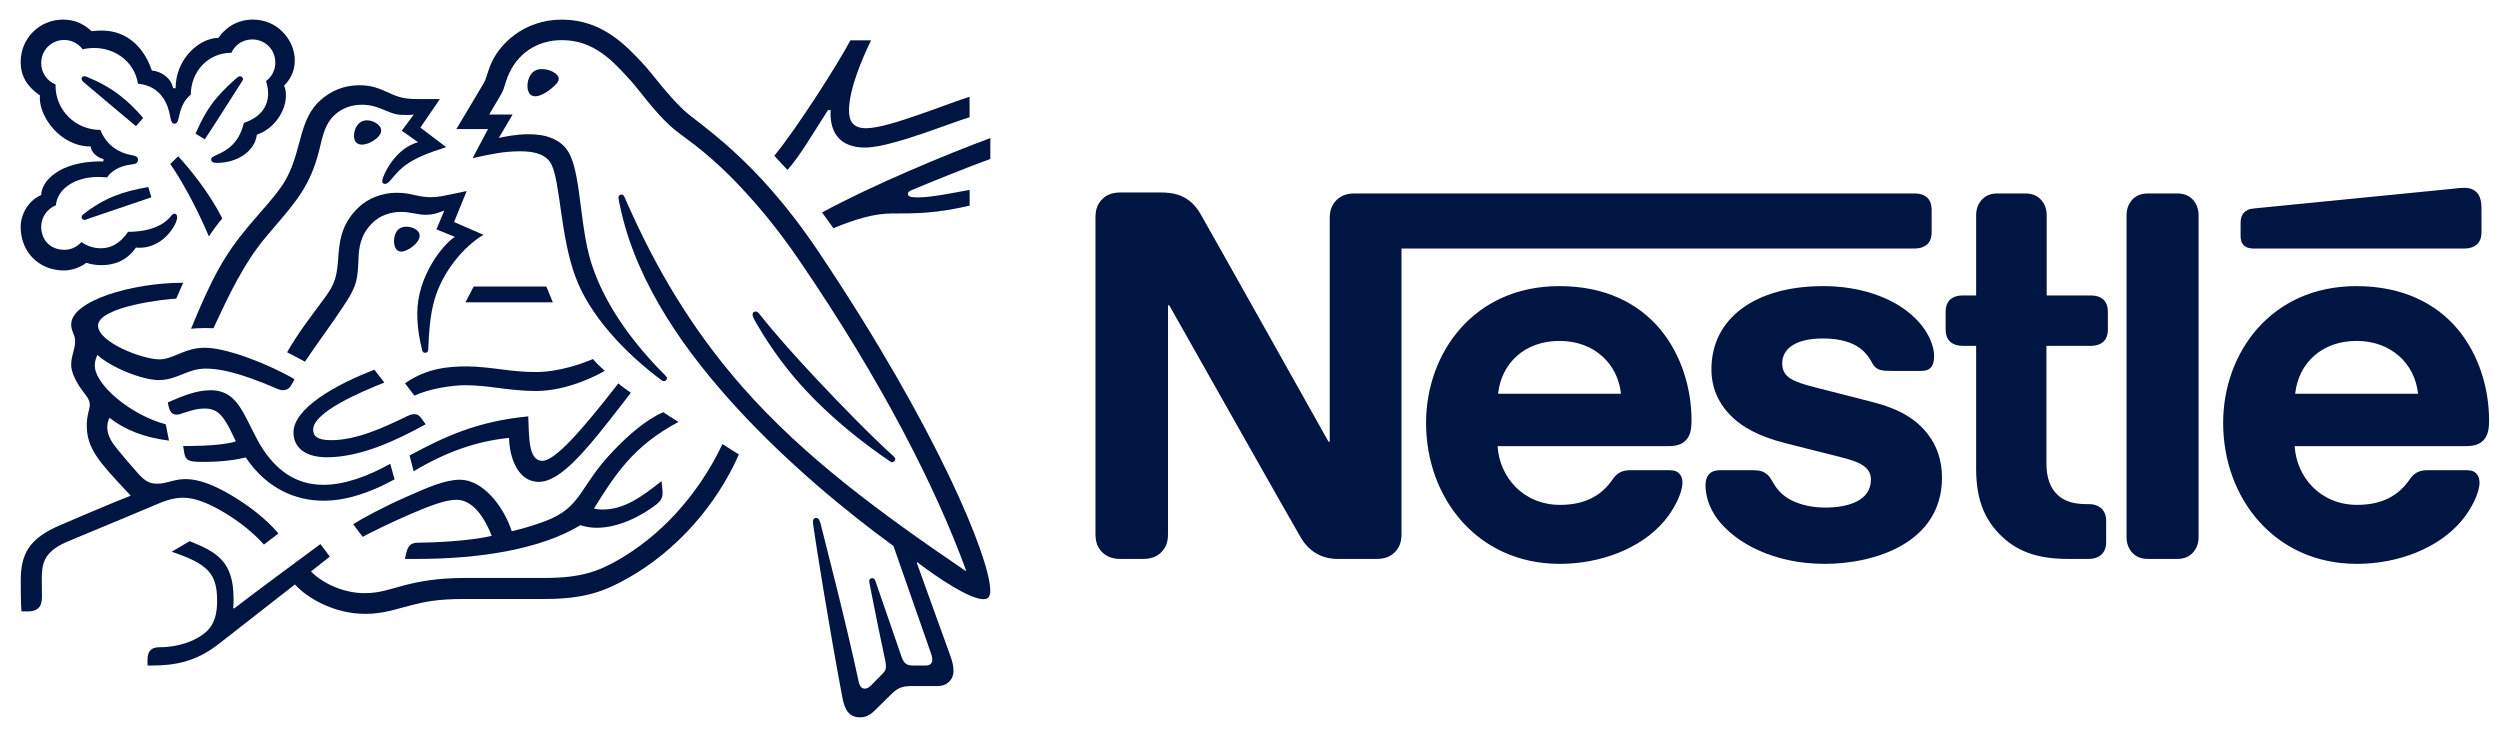 <svg width="112" height="33" viewBox="0 0 112 33" fill="none" xmlns="http://www.w3.org/2000/svg">
<g clip-path="url(#clip0_151_4595)">
<mask id="mask0_151_4595" style="mask-type:luminance" maskUnits="userSpaceOnUse" x="-331" y="-22" width="467" height="576">
<path d="M-330.852 553.831H135.846V-21.247H-330.852V553.831Z" fill="white"/>
</mask>
<g mask="url(#mask0_151_4595)">
<path d="M59.814 9.03C59.66 9.217 59.572 9.426 59.572 9.79V19.788H59.517C59.517 19.788 54.045 10.032 53.78 9.581C53.593 9.261 53.384 9.041 53.108 8.875C52.833 8.722 52.547 8.623 51.996 8.623H50.191C49.772 8.623 49.508 8.765 49.321 8.986C49.166 9.173 49.078 9.383 49.078 9.745V23.917C49.078 24.281 49.166 24.49 49.321 24.677C49.508 24.897 49.772 25.04 50.191 25.04H51.215C51.633 25.04 51.897 24.897 52.085 24.677C52.238 24.49 52.327 24.281 52.327 23.917V13.677H52.382C52.382 13.677 58.063 23.741 58.295 24.115C58.614 24.643 59.153 25.04 59.924 25.04H61.675C62.093 25.04 62.358 24.897 62.545 24.677C62.699 24.49 62.787 24.281 62.787 23.917V11.133H85.789C86.021 11.133 86.196 11.067 86.329 10.957C86.472 10.825 86.538 10.648 86.538 10.385V9.415C86.538 9.151 86.472 8.975 86.329 8.843C86.196 8.733 86.021 8.666 85.789 8.666H60.684C60.266 8.666 60.001 8.81 59.814 9.03ZM69.856 12.818C66.035 12.818 63.888 15.802 63.888 18.951C63.888 22.31 66.19 25.261 69.878 25.261C71.717 25.261 73.523 24.567 74.558 23.344C75.009 22.816 75.373 22.078 75.373 21.627C75.373 21.472 75.34 21.341 75.252 21.241C75.164 21.131 75.031 21.065 74.8 21.065H73.028C72.675 21.065 72.433 21.197 72.257 21.462C71.739 22.221 70.99 22.618 69.889 22.618C68.237 22.618 67.17 21.362 67.093 19.986H74.757C75.098 19.986 75.34 19.909 75.505 19.744C75.692 19.568 75.78 19.314 75.78 18.84C75.78 17.399 75.329 15.901 74.382 14.756C73.413 13.599 71.937 12.818 69.856 12.818ZM81.671 12.818C78.654 12.818 76.672 14.249 76.672 16.54C76.672 17.354 76.969 18.015 77.454 18.532C78.016 19.139 78.82 19.557 79.987 19.854L82.508 20.492C83.202 20.669 83.818 20.878 83.818 21.483C83.818 22.42 82.827 22.739 81.771 22.739C81.252 22.739 80.713 22.64 80.272 22.42C79.964 22.265 79.701 22.045 79.513 21.748C79.348 21.494 79.293 21.307 79.04 21.164C78.885 21.076 78.698 21.065 78.445 21.065H77.079C76.782 21.065 76.639 21.153 76.54 21.274C76.441 21.395 76.408 21.572 76.408 21.748C76.408 22.188 76.562 22.739 76.926 23.234C77.762 24.357 79.513 25.261 81.748 25.261C83.951 25.261 87.001 24.346 87.001 21.395C87.001 20.636 86.78 19.986 86.373 19.458C85.855 18.786 85.118 18.323 83.863 18.004L81.363 17.365C80.328 17.101 79.843 16.914 79.843 16.275C79.843 15.659 80.394 15.163 81.671 15.163C82.42 15.163 83.103 15.329 83.543 15.791C83.906 16.177 83.841 16.375 84.127 16.529C84.303 16.617 84.501 16.617 84.81 16.617H86.054C86.252 16.617 86.395 16.584 86.505 16.462C86.594 16.363 86.648 16.209 86.648 15.956C86.648 15.383 86.274 14.646 85.614 14.084C84.733 13.324 83.345 12.818 81.671 12.818ZM88.531 13.236H87.915C87.684 13.236 87.507 13.302 87.375 13.412C87.232 13.545 87.165 13.721 87.165 13.985V14.745C87.165 15.009 87.232 15.185 87.375 15.318C87.507 15.428 87.684 15.494 87.915 15.494H88.531V20.988C88.531 22.397 88.916 23.278 89.632 23.983C90.293 24.633 91.152 25.04 92.649 25.04H93.585C93.817 25.04 93.992 24.974 94.125 24.864C94.268 24.732 94.356 24.555 94.356 24.292V23.333C94.356 23.069 94.268 22.893 94.125 22.761C93.992 22.651 93.817 22.584 93.585 22.584H93.453C92.859 22.584 92.451 22.431 92.176 22.166C91.846 21.858 91.68 21.384 91.68 20.768V15.494H93.685C93.916 15.494 94.092 15.428 94.224 15.318C94.367 15.185 94.433 15.009 94.433 14.745V13.985C94.433 13.721 94.367 13.545 94.224 13.412C94.092 13.302 93.916 13.236 93.685 13.236H91.691V9.646C91.691 9.36 91.603 9.151 91.471 8.986C91.306 8.788 91.075 8.666 90.734 8.666H89.489C89.147 8.666 88.916 8.788 88.751 8.986C88.619 9.151 88.531 9.36 88.531 9.646V13.236ZM95.27 24.06C95.27 24.346 95.358 24.555 95.49 24.721C95.655 24.919 95.887 25.04 96.228 25.04H97.538C97.88 25.04 98.111 24.919 98.276 24.721C98.408 24.555 98.496 24.346 98.496 24.06V9.647C98.496 9.361 98.408 9.152 98.276 8.986C98.111 8.788 97.88 8.666 97.538 8.666H96.228C95.887 8.666 95.655 8.788 95.49 8.986C95.358 9.152 95.27 9.361 95.27 9.647V24.06ZM67.115 17.64C67.257 16.286 68.293 15.273 69.867 15.273C71.409 15.273 72.477 16.286 72.62 17.64H67.115ZM110.421 11.133C110.652 11.133 110.829 11.067 110.96 10.957C111.104 10.825 111.17 10.648 111.17 10.385V9.36C111.17 8.964 111.093 8.765 110.96 8.623C110.839 8.49 110.641 8.414 110.421 8.414C110.245 8.414 110.069 8.435 109.772 8.468L100.984 9.338C100.732 9.36 100.611 9.437 100.522 9.536C100.423 9.646 100.379 9.79 100.379 9.988V10.56C100.379 10.781 100.423 10.88 100.501 10.968C100.599 11.078 100.743 11.133 100.941 11.133H110.421ZM105.565 12.818C101.744 12.818 99.597 15.802 99.597 18.951C99.597 22.31 101.899 25.261 105.587 25.261C107.426 25.261 109.232 24.567 110.267 23.344C110.718 22.816 111.082 22.078 111.082 21.627C111.082 21.472 111.049 21.341 110.96 21.241C110.873 21.131 110.74 21.065 110.509 21.065H108.737C108.384 21.065 108.142 21.197 107.966 21.462C107.448 22.221 106.699 22.618 105.598 22.618C103.946 22.618 102.878 21.362 102.802 19.986H110.488C110.829 19.986 111.071 19.909 111.236 19.744C111.423 19.568 111.511 19.314 111.511 18.84C111.511 17.399 111.059 15.901 110.113 14.756C109.144 13.599 107.647 12.818 105.565 12.818ZM102.824 17.64C102.967 16.286 104.002 15.273 105.576 15.273C107.118 15.273 108.186 16.286 108.329 17.64H102.824Z" fill="#001541"/>
<path d="M36.664 11.268C33.814 7.016 31.309 5.584 30.605 4.909C29.831 4.166 29.241 3.323 28.865 2.917C28.03 2.005 26.95 0.879 25.172 0.879C23.456 0.879 22.323 1.997 21.954 2.963C21.848 3.239 21.763 3.576 21.687 3.698C21.518 3.975 20.76 5.269 20.445 5.783H21.863L21.173 7.085C21.978 6.908 22.552 6.778 23.318 6.778C24 6.778 24.49 6.94 24.705 7.368C25.104 8.166 25.104 10.578 25.778 12.395C26.406 14.102 27.938 15.773 29.662 17.052C29.685 17.067 29.708 17.075 29.738 17.075C29.823 17.075 29.877 17.014 29.877 16.952C29.877 16.906 29.861 16.876 29.823 16.838C28.382 15.397 27.21 13.804 26.582 12.058C25.961 10.357 26.061 7.966 25.517 6.901C25.157 6.196 24.391 6.013 23.686 6.013C23.119 6.013 22.59 6.127 22.345 6.18L22.966 5.131H21.916C22.139 4.741 22.368 4.38 22.483 4.166C22.582 3.982 22.622 3.752 22.744 3.439C23.142 2.434 24.023 1.798 25.172 1.798C26.613 1.798 27.455 2.725 28.29 3.652C28.673 4.081 29.302 4.978 30.03 5.644C30.527 6.104 31.478 6.617 32.941 8.127C33.783 9 34.764 10.134 35.798 11.651C39.499 17.067 41.927 21.84 43.283 25.564L43.261 25.579C39.377 22.943 36.013 20.453 33.301 17.381C31.378 15.198 29.708 12.67 28.252 9.444C28.152 9.23 28.069 9.031 27.977 8.824C27.938 8.74 27.9 8.716 27.838 8.716C27.762 8.716 27.708 8.77 27.708 8.847C27.708 8.931 27.747 9.115 27.831 9.483C28.605 12.823 30.75 15.819 33.041 18.308C35.324 20.784 37.905 22.913 40.027 24.461L41.682 29.195C41.721 29.311 41.767 29.433 41.767 29.548C41.767 29.632 41.743 29.701 41.69 29.747C41.644 29.793 41.583 29.816 41.445 29.816H40.947C40.733 29.816 40.648 29.785 40.571 29.724C40.495 29.662 40.442 29.57 40.403 29.463C40.258 29.019 39.384 26.529 39.216 26.023C39.185 25.932 39.131 25.901 39.07 25.901C38.993 25.901 38.94 25.962 38.94 26.031C38.94 26.093 38.962 26.161 39.001 26.376C39.223 27.51 39.483 28.782 39.59 29.265C39.637 29.486 39.69 29.694 39.69 29.847C39.69 29.984 39.66 30.061 39.545 30.176L39.032 30.697C38.909 30.82 38.84 30.85 38.741 30.85C38.618 30.85 38.518 30.766 38.472 30.551C37.89 27.831 37.009 24.461 36.779 23.526C36.725 23.32 36.687 23.204 36.565 23.204C36.458 23.204 36.419 23.28 36.419 23.372C36.419 23.441 36.434 23.526 36.442 23.587C36.58 24.552 37.14 28.069 37.744 31.279C37.852 31.831 38.059 32.137 38.534 32.137C38.748 32.137 38.955 32.052 39.147 31.869C39.461 31.555 39.552 31.47 39.928 31.103C40.196 30.842 40.38 30.735 40.84 30.735H41.973C42.242 30.735 42.387 30.667 42.517 30.543C42.64 30.429 42.716 30.268 42.716 30.038C42.716 29.8 42.655 29.609 42.571 29.371C42.28 28.59 41.345 25.947 41.069 25.204L41.093 25.188C42.05 25.916 43.444 26.843 44.058 26.843C44.249 26.843 44.364 26.759 44.364 26.46C44.364 25.051 42.02 19.251 36.664 11.268Z" fill="#001541"/>
<path d="M10.365 2.365C10.526 2.012 10.878 1.767 11.3 1.767C11.874 1.767 12.334 2.212 12.334 2.802C12.334 3.146 12.173 3.445 11.92 3.629C11.974 3.828 12.012 4.004 12.012 4.173C12.012 4.816 11.629 5.268 10.924 5.506C10.832 5.896 10.664 6.249 10.387 6.51C9.928 6.953 9.461 6.953 9.461 7.138C9.461 7.238 9.53 7.298 9.721 7.298C10.572 7.298 11.407 6.824 11.507 6.034C12.319 5.759 12.809 4.939 12.809 4.288C12.809 4.119 12.793 3.974 12.725 3.836C12.947 3.621 13.207 3.253 13.207 2.71C13.207 2.234 13 1.752 12.632 1.399C12.311 1.085 11.858 0.878 11.33 0.878C10.564 0.878 10.066 1.292 9.783 1.698C8.947 1.698 7.867 2.625 7.867 3.951H7.753C7.675 3.491 7.201 3.184 6.802 3.161C6.481 2.196 5.753 1.369 4.557 1.369C4.42 1.369 4.251 1.377 4.105 1.399C3.754 1.077 3.363 0.878 2.819 0.878C1.776 0.878 0.926 1.714 0.926 2.77C0.926 3.43 1.225 3.881 1.792 4.28C1.792 4.28 1.784 4.364 1.784 4.403C1.784 5.245 2.703 6.563 4.067 6.563C4.067 6.777 4.336 7.069 4.634 7.122V7.23H4.519C2.642 7.23 1.846 8.134 1.846 8.739C1.286 8.969 0.926 9.589 0.926 10.164C0.926 11.305 1.761 12.117 2.865 12.117C3.232 12.117 3.608 11.972 3.868 11.773C4.059 11.841 4.304 11.879 4.557 11.879C5.086 11.879 5.676 11.696 6.09 11.091C6.151 11.098 6.204 11.098 6.266 11.098C6.94 11.098 7.522 10.654 7.829 10.072C7.905 9.926 7.936 9.812 7.936 9.727C7.936 9.643 7.898 9.574 7.813 9.574C7.706 9.574 7.691 9.674 7.5 9.85C7.071 10.241 6.411 10.386 5.737 10.386C5.408 10.869 5.002 11.122 4.535 11.122C4.19 11.122 3.922 11.03 3.646 10.846C3.423 11.091 3.148 11.191 2.88 11.191C2.275 11.191 1.846 10.769 1.846 10.156C1.846 9.727 2.121 9.344 2.504 9.198C2.573 8.44 3.385 7.927 4.396 7.927C4.527 7.927 4.657 7.934 4.795 7.95C4.948 7.705 5.316 7.444 5.837 7.375C5.945 7.36 6.028 7.352 6.09 7.322C6.151 7.291 6.182 7.23 6.182 7.16C6.182 7.099 6.158 7.046 6.098 7.007C6.044 6.977 5.952 6.962 5.845 6.939C5.362 6.847 4.787 6.548 4.496 5.82C3.339 5.82 2.489 4.893 2.489 3.851V3.782C2.106 3.629 1.846 3.261 1.846 2.824C1.846 2.25 2.298 1.79 2.872 1.79C3.217 1.79 3.516 1.959 3.708 2.212C3.868 2.166 4.052 2.15 4.228 2.15C5.086 2.15 6.005 2.694 6.182 3.751C7.285 3.851 7.546 4.786 7.614 5.177C7.653 5.376 7.683 5.544 7.813 5.544C7.951 5.544 7.982 5.391 8.028 5.184C8.112 4.794 8.258 4.479 8.549 4.234C8.549 3.23 9.3 2.365 10.365 2.365Z" fill="#001541"/>
<path d="M12.589 8.384C12.228 8.897 11.968 9.15 11.148 10.116C10.068 11.395 9.501 12.43 8.559 14.728C8.712 14.712 8.935 14.697 9.18 14.697C9.302 14.697 9.401 14.697 9.563 14.704L9.678 14.459C10.207 13.326 10.918 11.793 11.915 10.613L12.259 10.208C13.286 9.005 13.921 8.292 14.32 6.653C14.458 6.07 14.573 5.55 14.964 5.174C15.316 4.837 15.761 4.692 16.212 4.692C16.596 4.692 16.88 4.784 17.293 4.959C17.668 5.12 17.806 5.151 18.204 5.151C18.343 5.151 18.442 5.144 18.534 5.136L17.998 5.856L18.726 6.369C17.814 6.637 17.331 7.519 17.17 7.924C17.139 8.009 17.125 8.063 17.125 8.116C17.125 8.178 17.155 8.239 17.247 8.239C17.346 8.239 17.423 8.162 17.553 8.009C17.998 7.473 18.35 7.104 19.989 6.592L18.833 5.718L19.706 4.439H18.887C18.365 4.439 18.02 4.431 17.569 4.224C16.955 3.941 16.642 3.819 16.098 3.819C15.431 3.819 14.826 4.056 14.328 4.515C13.753 5.044 13.577 5.749 13.371 6.523C13.209 7.12 13.018 7.779 12.589 8.384Z" fill="#001541"/>
<path d="M14.357 13.6C13.921 14.19 13.323 14.963 12.863 15.783C13.009 15.852 13.492 16.113 13.661 16.204C14.189 15.408 14.925 14.428 15.407 13.684C15.844 13.01 16.02 12.719 16.051 11.814C16.059 11.662 16.059 11.516 16.073 11.37C16.112 10.903 16.235 10.428 16.679 9.992C17.008 9.662 17.483 9.494 17.959 9.494C18.418 9.494 18.686 9.623 19.084 9.623C19.368 9.623 19.575 9.555 19.759 9.486L19.905 9.432L19.552 10.276L20.379 10.612C19.851 10.941 18.694 12.359 18.694 14.037C18.694 14.642 18.786 15.201 18.916 15.699C18.932 15.753 18.962 15.806 19.046 15.806C19.123 15.806 19.177 15.76 19.184 15.676L19.192 15.5C19.215 14.986 19.253 14.175 19.46 13.447C19.805 12.221 20.732 11.072 21.659 10.52L20.341 9.946L20.908 8.559L20.288 8.689C19.912 8.766 19.636 8.835 19.307 8.835C19.092 8.835 18.847 8.804 18.556 8.735C18.334 8.682 18.096 8.636 17.76 8.636C17.154 8.636 16.503 8.865 16.059 9.294C15.246 10.068 15.2 10.903 15.146 11.647C15.078 12.634 14.894 12.88 14.357 13.6Z" fill="#001541"/>
<path d="M34.014 14.056C33.96 13.987 33.914 13.956 33.853 13.956C33.761 13.956 33.715 14.018 33.715 14.086C33.715 14.194 33.791 14.324 33.983 14.647C34.565 15.634 35.286 16.63 36.174 17.566C37.132 18.584 38.258 19.534 39.461 20.384L39.836 20.645C39.89 20.684 39.928 20.706 39.974 20.706C40.051 20.706 40.105 20.63 40.105 20.568C40.105 20.53 40.089 20.491 40.043 20.453C38.925 19.434 37.722 18.193 36.596 16.998C35.714 16.056 34.81 15.06 34.014 14.056Z" fill="#001541"/>
<path d="M9.36 10.594C9.475 10.403 9.82 9.935 9.958 9.79C9.368 8.595 8.403 7.453 7.982 7.001L7.629 7.346C8.035 7.936 8.717 9.077 9.36 10.594Z" fill="#001541"/>
<path d="M3.741 3.675C3.671 3.614 3.656 3.575 3.656 3.529C3.656 3.476 3.694 3.415 3.779 3.415C3.809 3.415 3.84 3.422 3.879 3.438C4.445 3.667 4.928 3.936 5.357 4.265C5.717 4.54 6.07 4.878 6.414 5.284L6.092 5.652C5.694 5.322 4.407 4.242 3.741 3.675Z" fill="#001541"/>
<path d="M9.175 6.243L8.762 5.99C9.029 5.354 9.359 4.772 9.75 4.335C10.026 4.022 10.286 3.768 10.577 3.516C10.646 3.462 10.684 3.416 10.753 3.416C10.83 3.416 10.884 3.478 10.884 3.539C10.884 3.569 10.868 3.607 10.838 3.653C10.371 4.381 9.459 5.822 9.175 6.243Z" fill="#001541"/>
<path d="M3.979 9.79C3.879 9.828 3.833 9.851 3.78 9.851C3.695 9.851 3.656 9.782 3.656 9.728C3.656 9.675 3.68 9.645 3.733 9.598C4.675 8.863 5.503 8.572 6.645 8.38L6.782 8.84L3.979 9.79Z" fill="#001541"/>
<path d="M23.629 3.847C23.629 3.578 23.767 3.095 24.265 3.095C24.433 3.095 24.594 3.134 24.724 3.195C24.909 3.28 25.031 3.402 25.031 3.532C25.031 3.67 24.893 3.809 24.686 3.977C24.472 4.153 24.196 4.314 23.974 4.314C23.706 4.314 23.629 4.061 23.629 3.847Z" fill="#001541"/>
<path d="M15.859 6.081C15.859 5.751 16.058 5.391 16.442 5.391C16.61 5.391 16.809 5.46 16.955 5.599C17.039 5.675 17.077 5.759 17.077 5.844C17.077 6.028 16.901 6.203 16.694 6.326C16.534 6.418 16.365 6.479 16.22 6.479C15.982 6.479 15.859 6.333 15.859 6.081Z" fill="#001541"/>
<path d="M17.652 10.806C17.652 10.73 17.66 10.637 17.691 10.545C17.752 10.347 17.882 10.155 18.204 10.155C18.35 10.155 18.51 10.193 18.64 10.286C18.756 10.362 18.802 10.461 18.802 10.561C18.802 10.89 18.25 11.273 17.974 11.273C17.775 11.273 17.652 11.082 17.652 10.806Z" fill="#001541"/>
<path d="M14.643 20.486C13.609 20.486 13.148 19.996 13.148 19.375C13.148 18.287 15.056 17.222 16.772 16.563L17.217 17.138C16.16 17.559 14.03 18.464 14.03 19.245C14.03 19.52 14.191 19.72 14.834 19.72C15.953 19.72 17.156 19.175 18.266 18.632C18.351 18.593 18.451 18.555 18.543 18.555C18.688 18.555 18.78 18.601 18.887 18.754L19.071 19.007C17.776 19.72 16.16 20.486 14.643 20.486Z" fill="#001541"/>
<path d="M17.483 20.777C16.472 21.344 15.422 21.72 14.495 21.72C13.461 21.72 12.541 21.275 11.775 20.118C11.454 19.628 11.201 19.015 10.894 18.471C10.527 17.828 10.128 17.483 9.431 17.483C8.795 17.483 8.174 17.743 7.516 18.027L7.546 18.172C7.6 18.41 7.692 18.578 7.914 18.578C8.013 18.578 8.113 18.533 8.167 18.517C8.535 18.402 8.802 18.302 9.178 18.302C9.753 18.302 10.028 18.64 10.419 19.467L10.565 19.774C10.166 19.912 9.231 19.98 8.535 19.98H8.205L8.259 20.31C8.282 20.448 8.336 20.563 8.45 20.616C8.588 20.685 8.787 20.693 9.132 20.693C10.005 20.693 10.642 20.586 11.009 20.493C11.952 21.896 13.246 22.432 14.495 22.432C15.56 22.432 16.64 22.041 17.675 21.475L17.483 20.777Z" fill="#001541"/>
<path d="M18.531 21.113L18.348 20.407C19.925 19.558 21.366 18.876 23.665 18.653C23.711 19.534 23.649 20.645 24.3 20.645C24.897 20.645 26.2 19.105 27.702 17.175C27.84 17.305 28.061 17.443 28.261 17.596L27.878 18.094C26.414 19.979 25.166 21.588 24.139 21.588C23.181 21.588 22.821 20.461 22.806 19.618C21.343 19.764 19.964 20.254 18.531 21.113Z" fill="#001541"/>
<path d="M38.802 5.744C38.204 5.744 38.036 5.414 38.036 4.948C38.036 3.983 38.641 2.596 39.024 1.806H38.097C37.614 2.741 35.714 5.737 34.688 6.978L35.277 7.613C35.829 7.001 36.435 5.959 37.093 4.932H37.216C37.216 4.986 37.209 5.047 37.209 5.101C37.209 5.967 37.653 6.61 38.748 6.61C39.422 6.61 40.48 6.273 41.476 5.936C42.303 5.652 43.062 5.361 43.437 5.254V4.335C43.008 4.465 42.135 4.802 41.23 5.116C40.281 5.446 39.346 5.744 38.802 5.744Z" fill="#001541"/>
<path d="M40.85 8.515C41.77 8.125 43.417 7.465 44.367 7.12V6.186C42.459 6.891 39.111 8.278 36.828 9.519C36.89 9.595 37.288 10.154 37.334 10.224C38.299 9.825 39.165 9.564 39.946 9.564C41.042 9.564 41.938 9.564 43.44 9.212V8.507C42.598 8.661 41.701 8.844 41.119 8.844C40.774 8.844 40.674 8.798 40.674 8.683C40.674 8.615 40.72 8.569 40.85 8.515Z" fill="#001541"/>
</g>
<path d="M21.22 12.837L20.852 13.543H24.767L24.476 12.837H21.22Z" fill="#001541"/>
<mask id="mask1_151_4595" style="mask-type:luminance" maskUnits="userSpaceOnUse" x="-331" y="-22" width="467" height="576">
<path d="M-330.852 553.831H135.846V-21.247H-330.852V553.831Z" fill="white"/>
</mask>
<g mask="url(#mask1_151_4595)">
<path d="M7.12 17.027C7.533 17.027 7.87 16.889 8.193 16.759C8.498 16.636 8.805 16.513 9.219 16.513C10.2 16.513 11.41 16.988 12.475 17.44C12.537 17.464 12.605 17.479 12.674 17.479C12.843 17.479 12.973 17.402 13.057 17.241L13.195 16.988C12.023 16.306 10.153 15.579 9.18 15.579C8.736 15.579 8.414 15.694 8.108 15.816C7.763 15.955 7.465 16.1 7.15 16.1C6.377 16.1 4.393 15.334 4.393 14.591C4.393 13.718 7.549 13.38 7.894 13.38L8.207 12.667C5.917 12.667 3.189 13.472 3.189 14.537C3.189 14.844 3.366 14.996 3.366 15.28C3.366 15.663 3.189 15.923 3.189 16.353C3.189 16.636 3.358 16.996 3.557 17.311C3.771 17.64 4.024 17.854 4.024 18.13C4.024 18.337 3.887 18.582 3.887 19.065C3.887 20.099 4.477 20.728 5.625 21.96L5.856 22.206C4.906 22.574 3.136 23.34 2.722 23.516C1.289 24.113 0.93 24.841 0.93 25.991C0.93 26.435 0.93 26.94 0.96 27.392H1.236C1.811 27.392 1.879 27.048 1.879 26.719C1.879 26.496 1.871 26.244 1.871 25.967C1.879 25.332 1.903 24.765 2.929 24.305C3.343 24.121 5.373 23.294 6.883 22.65C7.326 22.458 7.74 22.298 8.2 22.298C8.713 22.298 9.303 22.52 10.039 22.957C10.659 23.325 11.311 23.822 11.824 24.397L12.475 23.899C11.915 23.24 11.142 22.65 10.368 22.191C9.594 21.731 8.905 21.463 8.323 21.463C8.07 21.463 7.863 21.509 7.687 21.555C7.48 21.609 7.288 21.669 7.043 21.669C6.76 21.669 6.522 21.601 6.177 21.202C6.047 21.057 5.22 20.114 5.043 19.839C4.959 19.709 4.806 19.448 4.806 19.141C4.806 19.011 4.829 18.858 4.906 18.72C5.618 19.272 6.499 19.609 7.571 19.739L7.426 19.011C5.886 18.605 4.247 17.249 4.247 16.376C4.247 16.192 4.293 16.061 4.362 15.901C4.959 16.453 6.361 17.027 7.12 17.027Z" fill="#001541"/>
<path d="M18.145 17.173C19.11 16.491 20.105 16.415 20.91 16.415C21.393 16.415 21.959 16.483 22.557 16.56C23.04 16.621 23.476 16.667 23.997 16.667C25.047 16.667 26.104 16.284 26.564 16.084C26.694 16.246 26.916 16.46 27.093 16.613C26.87 16.752 25.461 17.517 24.021 17.517C23.385 17.517 22.779 17.441 22.258 17.372C21.799 17.311 21.301 17.257 20.818 17.257C20.29 17.257 19.224 17.41 18.566 17.725L18.145 17.173Z" fill="#001541"/>
<path d="M32.367 19.893C31.217 22.315 29.47 24.076 27.678 25.096C26.827 25.578 26.061 25.892 24.407 25.892H20.829C19.55 25.892 18.745 26.061 18.117 26.221C17.442 26.398 17.014 26.573 16.332 26.573C15.32 26.573 14.386 26.076 13.934 25.601L14.777 24.935L14.355 24.375C14.11 24.552 11.115 26.765 10.486 27.263L10.448 27.241C10.463 27.088 10.463 26.95 10.463 26.811C10.463 25.126 9.681 24.719 8.495 24.245L7.69 24.719C9.322 25.264 9.727 25.7 9.727 26.918C9.727 27.884 9.383 28.267 8.885 28.558C8.371 28.857 7.735 28.995 7.177 28.995C6.939 28.995 6.832 29.041 6.747 29.125C6.655 29.217 6.609 29.355 6.609 29.546V29.815H6.801C7.827 29.815 8.778 29.654 9.819 28.834L13.214 26.183C13.696 26.735 14.915 27.501 16.354 27.501C17.167 27.501 17.688 27.301 18.439 27.11C19.021 26.964 19.588 26.834 20.829 26.834H24.422C26.261 26.834 27.15 26.451 28.13 25.9C30.26 24.705 32.076 22.682 33.102 20.36C32.834 20.192 32.581 20.038 32.367 19.893Z" fill="#001541"/>
<path d="M26.611 22.78C27.538 21.293 28.365 19.976 30.395 18.903C30.181 18.773 29.875 18.574 29.713 18.466C28.924 18.811 28.143 19.5 27.477 20.198C25.945 21.791 26.082 22.71 24.466 23.331C24.059 23.484 23.561 23.653 22.926 23.799C22.55 22.642 21.608 21.492 20.612 21.492C19.922 21.492 19.126 21.852 18.206 22.259C17.127 22.734 16.138 23.278 15.824 23.484L16.246 24.052C16.567 23.875 17.494 23.415 18.421 23.017C19.226 22.672 19.953 22.389 20.444 22.389C21.232 22.389 21.746 23.285 22.03 24.005C20.995 24.251 19.294 24.311 18.782 24.311C18.544 24.311 18.459 24.35 18.375 24.419C18.299 24.488 18.237 24.61 18.199 24.779L18.138 25.04H18.689C21.555 25.04 24.259 24.588 25.998 23.53C26.243 23.6 26.458 23.645 26.733 23.645C27.729 23.645 28.756 23.101 29.4 22.604C29.629 22.427 29.683 22.266 29.683 22.09C29.683 22.006 29.675 21.929 29.667 21.852L29.637 21.554C28.718 22.281 27.951 22.826 27.002 22.826C26.833 22.826 26.711 22.81 26.611 22.78Z" fill="#001541"/>
</g>
</g>
<defs>
<clipPath id="clip0_151_4595">
<rect width="111.334" height="32" fill="white" transform="translate(0.559 0.503)"/>
</clipPath>
</defs>
</svg>
